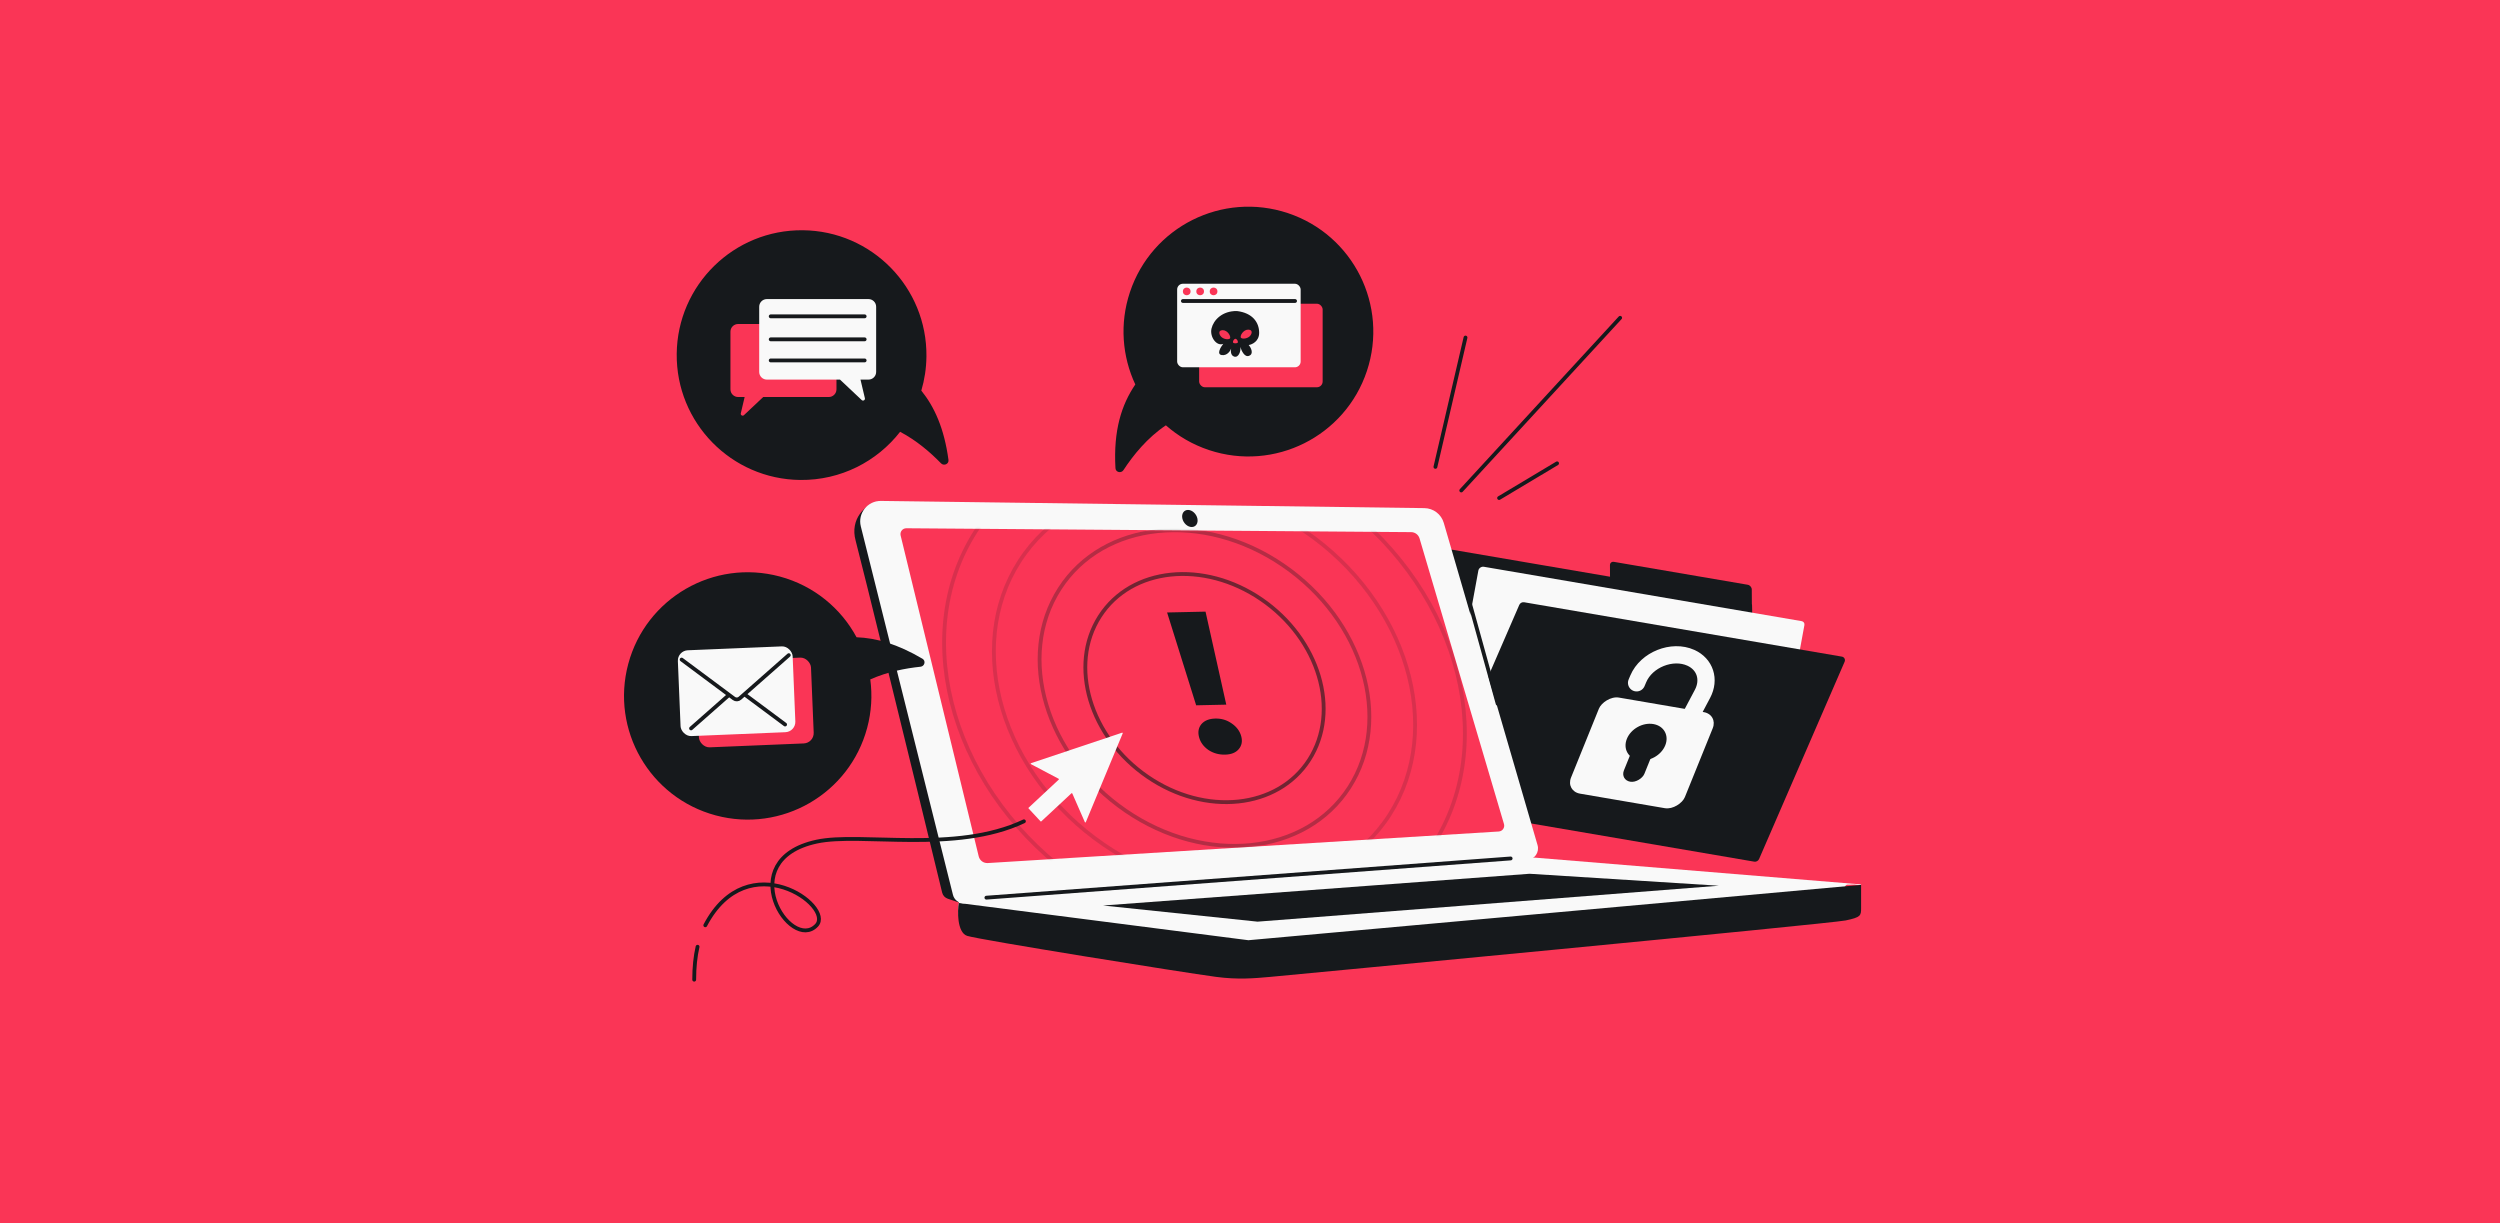 <svg width="1304" height="638" viewBox="0 0 1304 638" fill="none" xmlns="http://www.w3.org/2000/svg">
<rect x="0" y="0" width="1304" height="638" fill="#333333" stroke="none"/>
<rect width="1304" height="638" transform="matrix(-1 0 0 -1 1304 638)" fill="#FA3556"/>
<path fill-rule="evenodd" clip-rule="evenodd" d="M480.56 203.748C482.235 198.089 483.164 192.106 483.229 185.913C483.61 149.944 454.76 120.477 418.791 120.096C382.822 119.715 353.355 148.565 352.974 184.533C352.593 220.502 381.443 249.97 417.412 250.351C438.549 250.574 457.441 240.704 469.504 225.227C478.075 229.739 485.375 236.034 490.82 241.657C492.326 243.213 495.017 242.041 494.727 239.895C492.509 223.478 487.425 212.246 480.56 203.748Z" fill="#16191C"/>
<path fill-rule="evenodd" clip-rule="evenodd" d="M630.589 234.746C664.716 246.115 701.597 227.665 712.966 193.538C724.334 159.411 705.885 122.529 671.758 111.161C637.63 99.793 600.749 118.242 589.38 152.369C583.892 168.844 585.353 185.96 592.172 200.538C585.021 211.094 580.692 224.39 581.826 244.222C581.949 246.383 584.814 247.022 585.997 245.209C591.058 237.447 598.492 228.266 608.122 221.85C614.48 227.453 622.043 231.899 630.589 234.746Z" fill="#16191C"/>
<path fill-rule="evenodd" clip-rule="evenodd" d="M911.622 305.01C912.777 305.208 913.722 306.322 913.729 307.492L913.773 314.987C913.828 315.177 913.859 315.374 913.864 315.572L917.043 447.161C917.072 448.339 916.148 449.14 914.989 448.942L749.202 420.574C748.063 420.379 747.123 419.291 747.095 418.132L743.917 286.543C743.888 285.365 744.812 284.564 745.971 284.762L839.787 300.815L839.751 294.806C839.745 293.646 840.663 292.869 841.807 293.064L911.622 305.01Z" fill="#16191C"/>
<path d="M941.18 326.03C941.364 325.029 940.74 324.16 939.712 323.984L773.973 295.625C772.699 295.407 771.346 296.328 771.118 297.568L751.633 403.682C751.449 404.683 752.073 405.552 753.101 405.728L918.84 434.087C920.114 434.305 921.468 433.384 921.695 432.144L941.18 326.03Z" fill="#F9F9F9"/>
<path d="M792.455 315.512C792.876 314.543 793.946 313.956 794.974 314.132L960.713 342.491C961.987 342.709 962.666 343.989 962.144 345.191L917.538 448.061C917.117 449.03 916.047 449.617 915.019 449.441L749.281 421.082C748.006 420.864 747.328 419.584 747.849 418.382L792.455 315.512Z" fill="#16191C"/>
<path d="M853.642 356.155L854.531 354.058C858.758 344.089 872.189 338.716 881.93 343.097V343.097C889.383 346.45 891.974 354.446 888.023 361.907L866.328 402.879" stroke="#F9F9F9" stroke-width="9" stroke-linecap="round"/>
<rect width="60.23" height="54.053" rx="7.665" transform="matrix(-0.986 -0.169 -0.375 0.927 896.237 372.74)" fill="#F9F9F9"/>
<path d="M848.58 385.364C846.478 390.561 849.253 395.541 854.779 396.486C860.305 397.432 866.49 393.985 868.593 388.788C870.696 383.591 867.921 378.611 862.394 377.665C856.868 376.72 850.683 380.167 848.58 385.364Z" fill="#16191C"/>
<rect width="10.81" height="21.621" rx="5.405" transform="matrix(-0.986 -0.169 -0.375 0.927 863.781 388.614)" fill="#16191C"/>
<path d="M764.407 176.061L748.714 243.523M762.195 255.835L845.07 165.763M812.172 241.681L781.93 259.778" stroke="#16191C" stroke-width="2" stroke-linecap="round"/>
<path d="M970.749 461.318L800.516 447.338L500.215 470.517C499.44 474.232 499.228 482.08 504.584 483.754C511.28 485.846 634.967 499.799 651.977 503.724C659.328 505.421 667.041 506.942 673.894 505.687C680.746 504.432 946.178 471.625 954.129 469.951C962.079 468.278 962.166 467.441 962.166 463.452C962.166 462.383 962.621 461.78 963.321 461.463L967.417 461.383C969.199 461.657 970.749 462.006 970.749 461.318Z" fill="#F9F9F9"/>
<path d="M651.167 490.419L500.13 471.005C499.355 474.72 499.143 486.484 504.499 488.158C511.194 490.25 616.969 507.232 634.273 509.535C645.725 511.059 654.242 510.292 662.136 509.581L662.647 509.535C670.685 508.813 954.761 481.775 962.711 480.101C970.662 478.427 970.749 477.591 970.749 473.601V461.54L651.167 490.419Z" fill="#16191C"/>
<path d="M494.42 468.799L500.216 470.731C488.366 400.155 463.339 260.764 458.027 261.702C451.386 262.874 443.182 270.687 446.307 282.015C448.774 290.955 477.037 406.081 491.427 465.572C491.798 467.106 492.923 468.3 494.42 468.799Z" fill="#16191C"/>
<path d="M797.829 455.759L575.353 472.316L655.953 480.737L896.554 461.995L797.829 455.759Z" fill="#16191C"/>
<path d="M497.056 466.729L448.999 274.558C447.298 267.757 452.496 261.19 459.505 261.282L742.961 265.039C747.659 265.101 751.765 268.226 753.078 272.737L801.985 440.812C803.068 444.533 800.455 448.308 796.591 448.605L502.791 471.207C500.078 471.207 497.714 469.361 497.056 466.729Z" fill="#F9F9F9"/>
<path d="M784.474 429.801L740.434 280.844C739.862 278.911 738.094 277.579 736.078 277.563L472.756 275.539C470.769 275.524 469.297 277.382 469.767 279.314L510.499 446.683C511.024 448.838 513.017 450.307 515.231 450.171L781.735 433.713C783.693 433.592 785.03 431.682 784.474 429.801Z" fill="#FA3556"/>
<mask id="mask0_850_152" style="mask-type:alpha" maskUnits="userSpaceOnUse" x="469" y="275" width="316" height="176">
<path d="M784.464 429.802L740.424 280.845C739.852 278.912 738.084 277.58 736.068 277.565L472.746 275.541C470.758 275.525 469.287 277.384 469.757 279.315L510.489 446.685C511.014 448.839 513.007 450.309 515.22 450.172L781.725 433.715C783.683 433.594 785.02 431.684 784.464 429.802Z" fill="#1EBFBF"/>
</mask>
<g mask="url(#mask0_850_152)">
<path opacity="0.3" d="M669.326 294.894C627.667 266.35 575.422 271.727 552.706 307.128C529.991 342.529 545.533 394.352 587.192 422.896C628.852 451.44 681.096 446.063 703.812 410.662C726.528 375.26 710.986 323.438 669.326 294.894Z" stroke="#16191C" stroke-width="2"/>
<path opacity="0.15" d="M680.706 277.168C627.475 240.696 560.756 247.584 531.756 292.779C502.757 337.973 522.585 404.162 575.816 440.635C629.047 477.107 695.766 470.219 724.766 425.024C753.765 379.83 733.937 313.641 680.706 277.168Z" stroke="#16191C" stroke-width="2"/>
<path opacity="0.15" d="M693.094 257.854C627.265 212.75 544.787 221.284 508.946 277.14C473.105 332.997 497.6 414.826 563.429 459.931C629.258 505.035 711.736 496.501 747.577 440.645C783.418 384.788 758.924 302.959 693.094 257.854Z" stroke="#16191C" stroke-width="2"/>
<path opacity="0.6" d="M657.961 312.637C627.873 292.021 590.103 295.886 573.671 321.494C557.239 347.102 568.495 384.559 598.583 405.174C628.671 425.79 666.441 421.925 682.873 396.316C699.304 370.708 688.049 333.252 657.961 312.637Z" stroke="#16191C" stroke-width="2"/>
</g>
<path d="M787.948 447.772L514.499 468.224" stroke="#16191C" stroke-width="2" stroke-linecap="round"/>
<path d="M765.094 308.957L781.173 367.036" stroke="#16191C" stroke-width="2" stroke-linecap="round"/>
<ellipse cx="3.92" cy="4.562" rx="3.92" ry="4.562" transform="matrix(-1 0 0.213 0.977 623.583 265.983)" fill="#16191C"/>
<path d="M362.094 511C362.094 504.451 362.717 498.756 363.849 493.823M534.071 428.399C498.302 445.333 449.142 433.976 425.939 438.997C381.613 448.59 412.38 497.119 425.939 482.631C435.261 472.67 390.185 440.096 367.876 482.631" stroke="#16191C" stroke-width="2" stroke-linecap="round"/>
<path d="M537.753 398.578C537.539 398.465 537.565 398.152 537.794 398.075L585.255 382.176C585.478 382.101 585.686 382.324 585.596 382.542L566.368 428.822C566.275 429.045 565.96 429.048 565.863 428.826L559.308 413.864C559.232 413.69 559.008 413.644 558.869 413.773L543.143 428.432C543.032 428.535 542.857 428.529 542.754 428.418L536.506 421.691C536.403 421.58 536.41 421.406 536.52 421.303L552.243 406.645C552.381 406.516 552.351 406.289 552.184 406.201L537.753 398.578Z" fill="#F9F9F9"/>
<path fill-rule="evenodd" clip-rule="evenodd" d="M373.305 425.305C407.716 434.525 443.085 414.105 452.305 379.695C454.587 371.18 455.053 362.607 453.942 354.386C462.82 350.415 472.326 348.566 480.143 347.766C482.297 347.546 483.041 344.706 481.177 343.606C468.102 335.893 456.959 332.764 446.781 332.396C438.647 317.311 424.556 305.48 406.695 300.695C372.284 291.474 336.915 311.895 327.695 346.305C318.474 380.716 338.895 416.085 373.305 425.305Z" fill="#16191C"/>
<path d="M628.803 319.026L639.627 367.544L623.917 367.891L608.758 319.469L628.803 319.026ZM638.986 393.616C635.736 393.688 632.828 392.87 630.263 391.162C627.752 389.386 626.145 387.182 625.439 384.551C624.716 381.852 625.122 379.57 626.656 377.704C628.262 375.836 630.691 374.867 633.941 374.795C637.12 374.725 639.964 375.578 642.475 377.355C645.058 379.13 646.711 381.367 647.434 384.065C648.139 386.696 647.689 388.946 646.082 390.813C644.53 392.612 642.164 393.546 638.986 393.616Z" fill="#16191C"/>
<rect x="362.926" y="345.267" width="59.922" height="44.799" rx="5.402" transform="rotate(-2.368 362.926 345.267)" fill="#FA3556"/>
<rect x="353.352" y="339.406" width="59.922" height="44.799" rx="5.402" transform="rotate(-2.368 353.352 339.406)" fill="#F9F9F9"/>
<path d="M411.431 341.726L388.287 362.122M355.54 344.036L380.289 362.452M380.289 362.452L382.814 364.331C383.752 365.029 385.049 364.975 385.926 364.203L388.287 362.122M380.289 362.452L360.452 379.934M388.287 362.122L409.5 377.906" stroke="#16191C" stroke-width="2" stroke-linecap="round" stroke-linejoin="round"/>
<path fill-rule="evenodd" clip-rule="evenodd" d="M388.058 216.536C387.336 217.216 386.171 216.544 386.399 215.578L388.406 207.079H385C382.791 207.079 381 205.288 381 203.079V173C381 170.791 382.791 169 385 169H432.305C434.514 169 436.305 170.791 436.305 173V203.079C436.305 205.288 434.514 207.079 432.305 207.079H398.097L388.058 216.536Z" fill="#FA3556"/>
<path fill-rule="evenodd" clip-rule="evenodd" d="M449.465 208.666C450.187 209.346 451.352 208.674 451.124 207.708L448.831 198H453C455.209 198 457 196.209 457 194V160C457 157.791 455.209 156 453 156H400C397.791 156 396 157.791 396 160V194C396 196.209 397.791 198 400 198H438.142L449.465 208.666Z" fill="#F9F9F9"/>
<path d="M402 165H451M402 177H451" stroke="#16191C" stroke-width="2" stroke-linecap="round" stroke-linejoin="round"/>
<path d="M402 188H451" stroke="#16191C" stroke-width="2" stroke-linecap="round" stroke-linejoin="round"/>
<rect x="625.474" y="158.421" width="64.421" height="43.579" rx="3" fill="#FA3556"/>
<rect x="614" y="148" width="64.421" height="43.579" rx="3" fill="#F9F9F9"/>
<path d="M631.935 171.308C633 166.868 637.57 162.129 645.162 162.235C653.247 163.206 656.797 168.09 656.778 173.616C656.763 178.038 653.128 179.696 651.313 179.972C652.453 181.195 654.242 184.68 651.388 185.635C649.105 186.399 647.49 182.828 646.969 180.947C647.341 183.097 646.06 186.784 643.71 185.989C641.831 185.354 641.897 182.956 642.165 181.836C641.685 183.134 640.032 185.625 637.256 185.203C634.48 184.781 636.629 181.122 638.05 179.345C634.629 180.789 630.87 175.748 631.935 171.308Z" fill="#16191C"/>
<path d="M636.773 172.395C639.501 171.419 641.834 174.646 641.69 176.175C641.579 177.259 638.996 177.187 637.435 176.054C635.95 174.976 635.444 172.872 636.773 172.395Z" fill="#FA3556"/>
<path d="M643.448 178.909C642.613 178.568 643.518 176.783 644.401 176.709C645.307 176.744 646.098 178.545 645.44 178.859C644.942 179.097 644.119 179.182 643.448 178.909Z" fill="#FA3556"/>
<path d="M652.131 172.15C649.43 171.1 647.011 174.263 647.114 175.796C647.196 176.883 649.779 176.88 651.37 175.789C652.884 174.751 653.447 172.662 652.131 172.15Z" fill="#FA3556"/>
<path d="M617 157H675.5" stroke="#16191C" stroke-width="2" stroke-linecap="round" stroke-linejoin="round"/>
<circle cx="619" cy="152" r="2" fill="#FA3556"/>
<circle cx="626" cy="152" r="2" fill="#FA3556"/>
<circle cx="633" cy="152" r="2" fill="#FA3556"/>
</svg>
